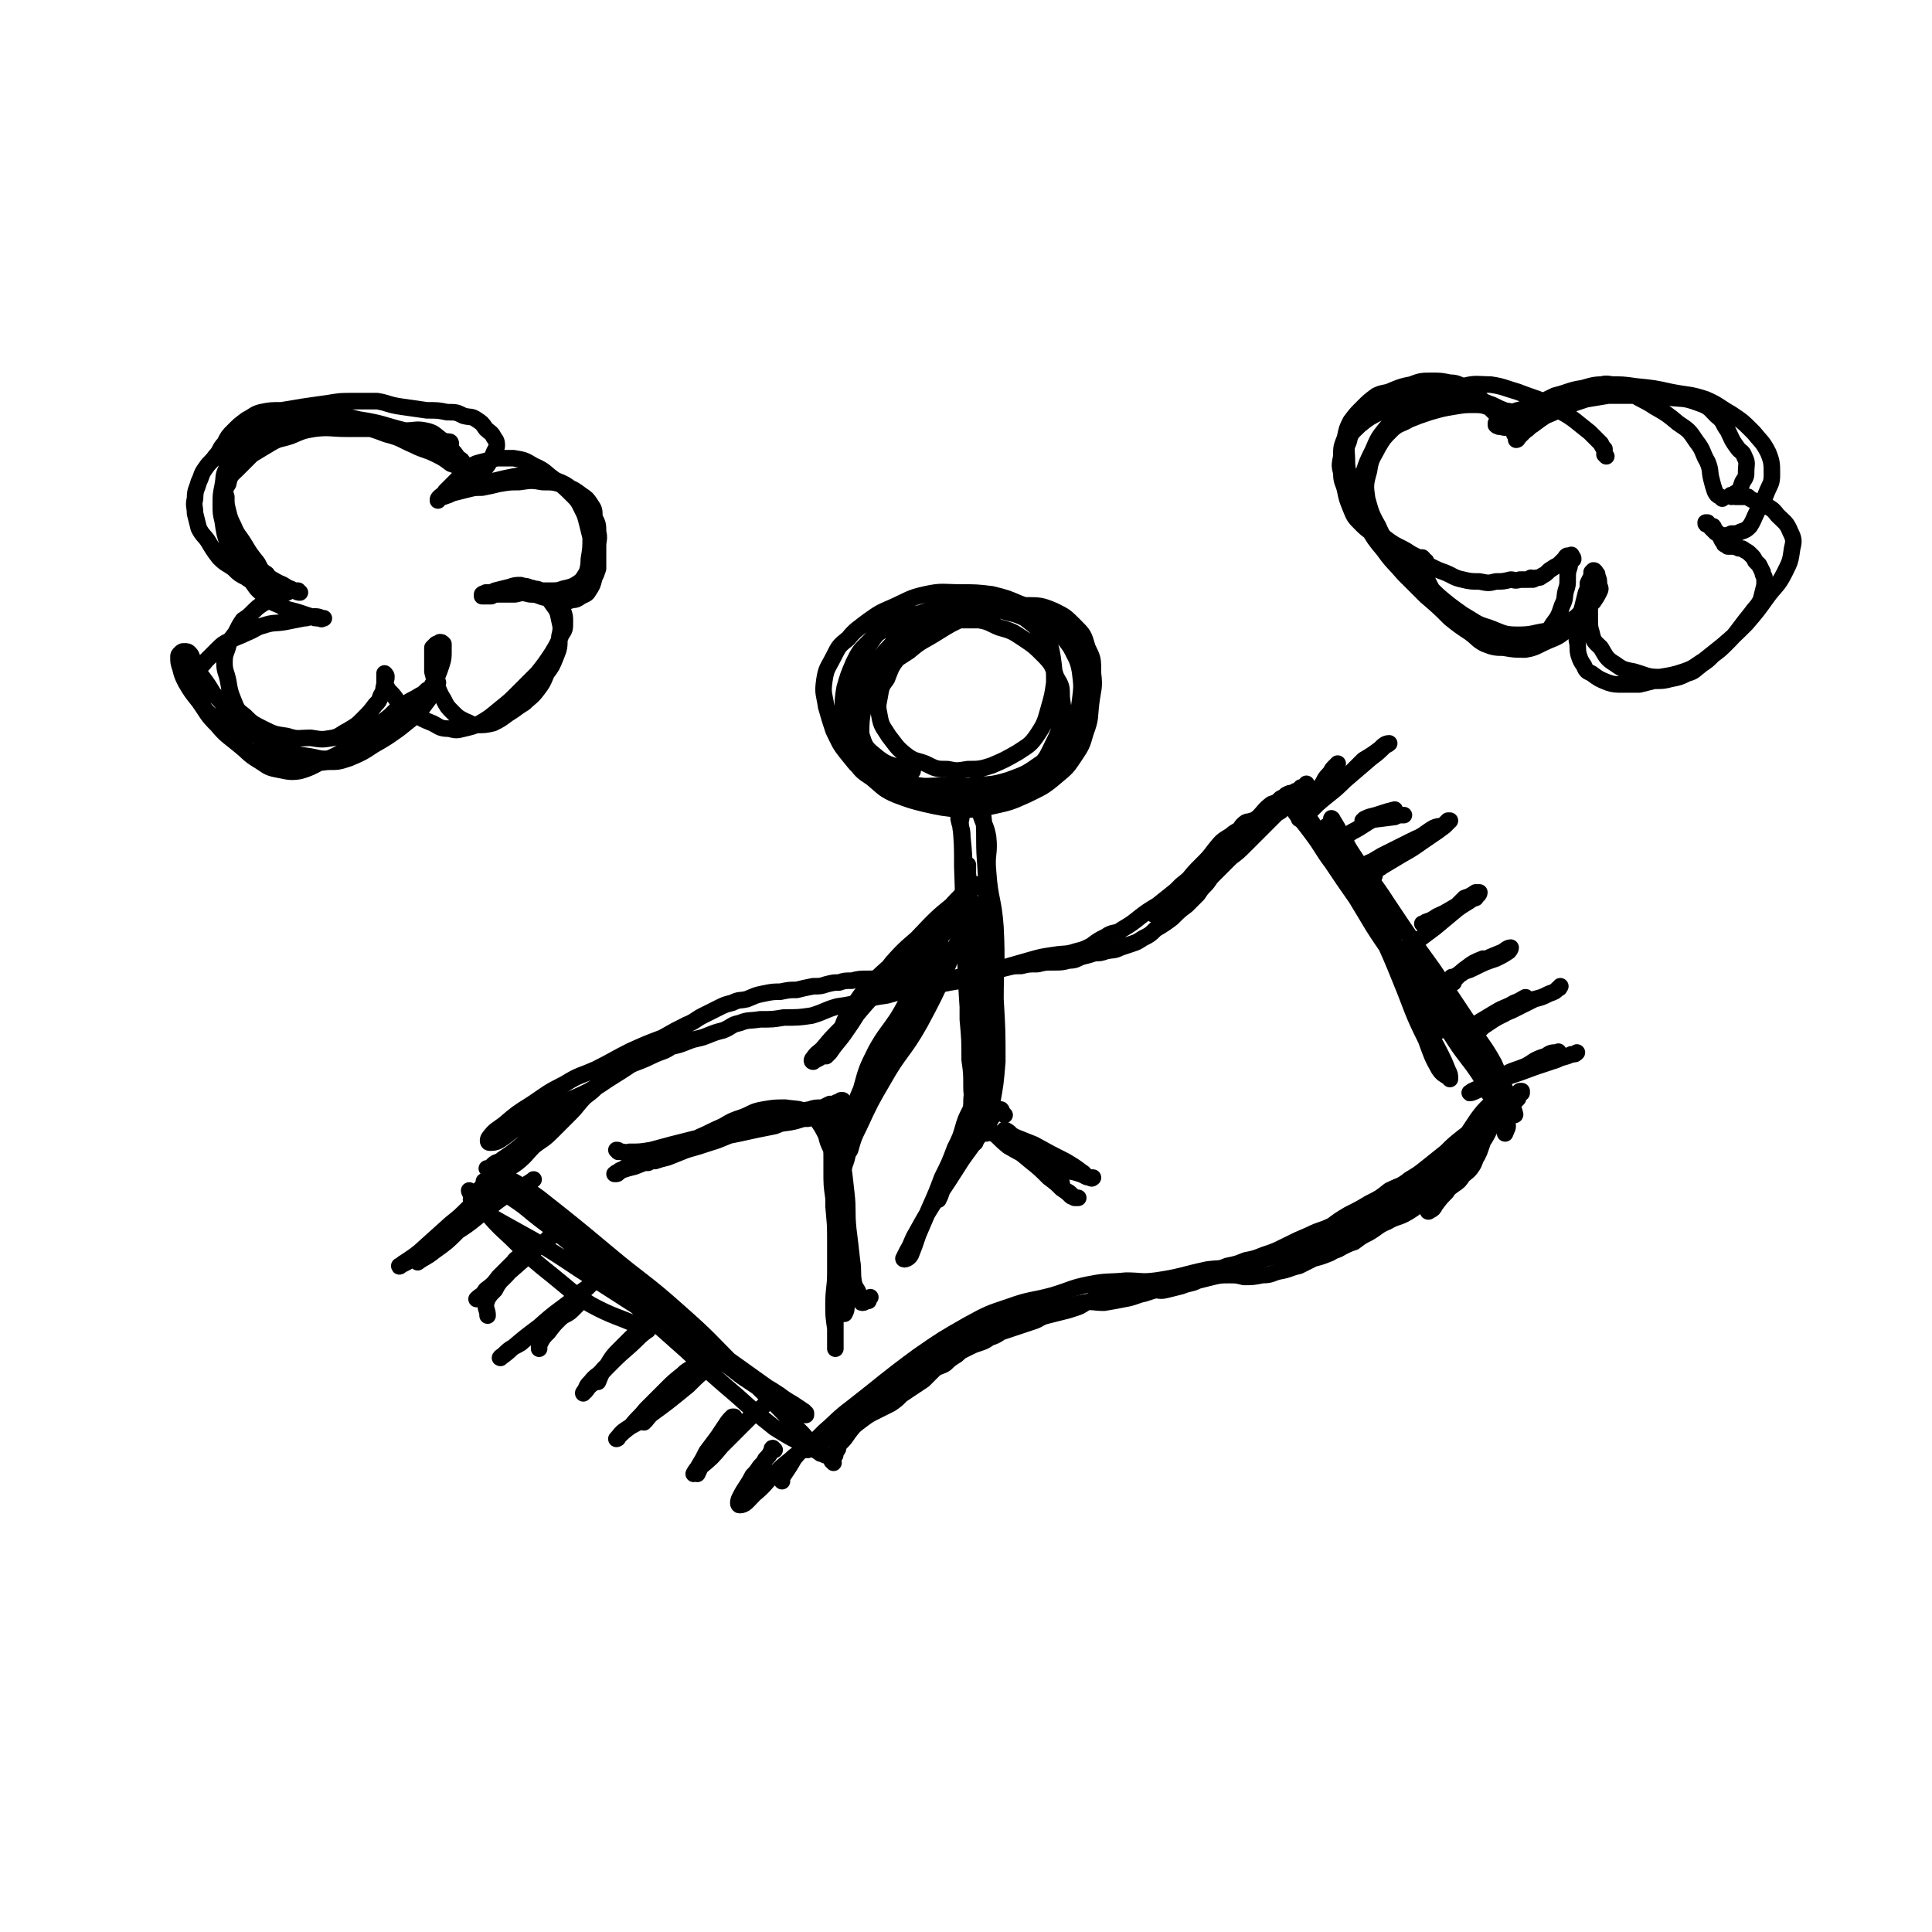 <svg viewBox='0 0 1050 1050' version='1.1' xmlns='http://www.w3.org/2000/svg' xmlns:xlink='http://www.w3.org/1999/xlink'><g fill='none' stroke='#000000' stroke-width='9' stroke-linecap='round' stroke-linejoin='round'><path d='M268,639c0,0 -1,-1 -1,-1 1,0 2,1 3,1 1,0 1,0 1,0 1,0 1,0 2,0 1,1 1,1 2,1 2,1 2,1 4,2 7,4 7,4 14,9 19,15 19,15 37,30 19,16 20,15 39,32 17,15 16,15 32,31 11,10 11,10 21,20 7,7 6,7 13,14 4,4 3,4 8,8 2,2 2,2 4,4 1,1 2,1 2,1 0,0 -1,-1 -3,-1 -4,-3 -4,-2 -9,-5 -8,-4 -8,-4 -16,-9 -10,-8 -10,-8 -20,-17 -14,-12 -14,-12 -28,-25 -18,-16 -18,-16 -36,-32 -14,-13 -13,-14 -27,-26 -10,-9 -10,-8 -20,-16 -6,-5 -6,-5 -12,-9 -5,-3 -5,-3 -10,-5 -1,-2 -1,-2 -3,-3 -1,-1 -2,-1 -2,-1 0,0 1,0 2,1 4,2 4,1 7,4 7,4 7,4 14,8 9,8 9,8 18,16 11,9 11,9 22,17 15,11 15,11 30,22 17,12 17,12 33,24 14,10 14,10 28,20 7,4 7,5 14,9 3,2 3,2 6,4 0,1 0,1 1,1 0,1 0,1 0,1 -2,-1 -3,0 -5,-2 -6,-3 -6,-3 -12,-7 -9,-6 -9,-6 -18,-12 -13,-10 -13,-10 -26,-19 -17,-11 -17,-10 -34,-21 -14,-9 -14,-9 -28,-18 -12,-8 -12,-8 -25,-16 -9,-5 -9,-5 -18,-10 -5,-3 -6,-3 -10,-7 -3,-2 -3,-2 -5,-5 -1,-2 -1,-2 -1,-3 -1,-1 -1,-2 -1,-2 2,2 3,3 5,5 3,4 3,5 6,9 7,8 7,7 15,15 9,9 9,9 19,17 10,8 10,9 21,16 13,7 14,6 27,12 2,1 2,1 4,2 '/><path d='M266,636c-1,0 -1,-1 -1,-1 -1,0 0,0 0,0 0,0 0,0 0,0 1,0 1,0 1,0 1,-1 1,-1 2,-2 2,-2 3,-1 5,-3 6,-4 6,-4 12,-9 13,-10 12,-11 25,-21 9,-7 10,-6 20,-13 8,-5 8,-5 17,-11 6,-3 6,-3 12,-7 3,-2 3,-2 7,-3 1,-1 3,-1 3,-1 0,1 -1,2 -3,3 -5,4 -6,3 -12,6 -8,4 -9,3 -17,8 -9,4 -8,6 -17,11 -10,5 -10,4 -21,10 -9,5 -9,5 -18,10 -5,3 -5,4 -10,7 -2,1 -3,1 -5,1 -1,0 -1,-2 0,-3 3,-4 4,-4 8,-7 7,-6 7,-6 15,-11 9,-6 8,-6 18,-11 8,-5 8,-4 17,-8 10,-5 9,-5 19,-10 9,-4 9,-4 17,-7 7,-4 7,-4 13,-7 5,-2 5,-3 9,-5 4,-2 4,-2 8,-4 4,-2 4,-2 8,-3 4,-2 4,-1 8,-2 5,-2 4,-2 9,-3 5,-1 5,-1 9,-1 5,-1 5,-1 9,-1 4,-1 4,-1 9,-2 4,0 4,0 7,-1 4,-1 4,-1 7,-1 3,-1 3,-1 7,-1 4,-1 4,-1 9,-1 7,0 7,-1 13,-1 6,0 6,1 12,1 5,0 5,1 9,1 4,-1 4,-1 8,-1 4,-1 4,0 7,-1 4,0 4,0 8,-1 5,-1 5,-1 9,-2 5,-1 5,-1 9,-2 4,-1 4,-1 8,-1 4,-1 4,-1 9,-1 4,-1 4,-1 9,-1 4,0 4,0 8,-1 4,0 4,-1 7,-2 4,-1 4,-1 7,-2 3,0 3,0 6,-1 4,-1 4,0 8,-2 3,-1 3,-1 6,-2 3,-1 3,-1 6,-3 4,-2 4,-2 7,-5 5,-3 5,-3 9,-6 4,-4 4,-4 8,-7 3,-3 3,-3 6,-6 2,-3 2,-3 4,-5 2,-2 2,-3 4,-5 2,-2 2,-2 4,-4 3,-3 3,-3 6,-6 4,-3 4,-3 8,-7 4,-4 4,-4 7,-7 3,-3 3,-3 6,-6 2,-2 2,-2 4,-4 2,-1 2,-1 4,-3 2,-2 2,-2 4,-4 2,-2 2,-2 3,-4 2,-1 1,-1 3,-1 0,-1 1,-1 1,-2 1,0 1,-1 1,-1 0,0 0,0 0,0 0,0 0,0 0,0 0,-1 0,-1 0,-1 0,1 0,1 0,1 -1,1 -1,1 -1,1 -1,0 0,0 -1,0 0,0 0,0 0,1 0,0 0,0 0,0 0,-1 0,-1 0,-1 0,0 0,0 0,0 -1,0 -1,0 -1,0 0,1 0,1 -1,1 0,0 0,0 0,0 0,0 0,0 -1,1 -1,0 -1,0 -1,0 -1,1 -1,1 -2,1 -1,0 -1,0 -3,1 -1,1 -1,1 -3,2 -2,2 -2,2 -5,3 -4,3 -4,4 -7,7 -5,4 -5,4 -10,8 -6,5 -6,5 -12,10 -5,5 -5,5 -11,10 -4,5 -4,5 -9,9 -4,4 -4,4 -7,7 -3,3 -3,3 -5,6 -2,1 -2,2 -3,3 0,0 0,0 1,0 2,-1 2,-1 3,-3 4,-3 4,-3 7,-7 4,-4 4,-4 7,-8 4,-5 4,-5 8,-9 4,-4 4,-4 7,-8 4,-5 4,-5 9,-8 2,-2 3,-2 6,-4 1,-1 1,-1 3,-2 1,0 1,0 2,-1 0,-1 0,-1 1,-1 0,0 0,0 0,0 0,0 0,0 0,0 0,0 0,0 0,0 -2,1 -2,0 -4,1 -3,2 -2,3 -5,5 -3,3 -3,3 -7,7 -3,3 -3,3 -6,7 -4,4 -4,4 -8,8 -6,5 -6,5 -12,10 -5,4 -5,4 -10,8 -5,3 -5,3 -9,6 -5,4 -5,4 -10,7 -4,3 -5,1 -9,4 -4,2 -4,2 -8,5 -4,2 -4,2 -8,3 -6,2 -6,1 -12,2 -7,1 -7,1 -14,3 -7,2 -7,2 -14,4 -6,2 -6,2 -12,4 -6,1 -6,1 -11,3 -6,1 -6,1 -11,2 -7,2 -7,1 -14,2 -8,2 -8,2 -15,4 -7,1 -7,1 -13,3 -7,2 -7,2 -14,3 -7,2 -7,3 -14,5 -7,1 -7,1 -15,1 -6,1 -6,1 -13,1 -6,1 -6,0 -11,2 -5,1 -4,2 -9,4 -4,1 -4,1 -9,3 -5,2 -5,1 -10,3 -5,2 -5,2 -10,3 -5,2 -5,2 -10,4 -5,2 -5,2 -10,4 -5,3 -5,3 -10,6 -4,3 -4,3 -8,6 -4,4 -4,4 -8,7 -4,4 -4,5 -8,9 -5,5 -5,5 -10,10 -5,5 -5,4 -10,8 -4,4 -4,5 -9,9 -4,3 -4,2 -8,5 -4,2 -4,2 -7,5 -3,2 -3,2 -5,4 -2,2 -1,2 -3,4 -1,1 -1,1 -2,2 0,0 0,0 0,0 1,-2 1,-2 2,-4 0,0 1,0 1,0 '/><path d='M722,450c0,0 -1,-1 -1,-1 0,0 1,0 1,0 2,2 2,2 3,5 3,6 3,6 6,12 9,16 9,16 17,31 7,11 7,11 14,23 5,8 5,8 10,17 3,6 3,6 6,13 2,3 2,3 4,7 0,1 0,2 1,3 0,0 0,0 0,-1 -2,-3 -2,-3 -4,-6 -5,-8 -4,-8 -10,-16 -7,-11 -8,-11 -15,-22 -9,-13 -9,-14 -17,-27 -7,-10 -7,-10 -13,-19 -6,-8 -5,-8 -11,-16 -3,-4 -3,-4 -7,-9 -2,-2 -2,-2 -3,-5 0,-1 -1,-2 0,-2 1,0 2,1 4,2 4,5 4,5 8,11 6,9 5,9 11,18 7,11 7,12 14,23 8,12 9,12 16,24 7,12 6,12 11,25 5,9 4,9 8,18 4,8 4,7 8,15 2,4 2,4 4,9 1,2 1,2 1,4 0,0 0,1 0,0 -3,-2 -4,-2 -6,-5 -4,-7 -4,-8 -7,-16 -8,-16 -7,-16 -14,-33 -8,-20 -9,-20 -17,-39 -6,-13 -6,-13 -11,-25 -3,-7 -2,-7 -5,-14 -2,-4 -2,-4 -4,-8 0,0 -1,-2 0,-1 1,2 2,3 4,7 4,6 3,6 7,12 9,14 10,13 19,27 12,18 12,18 25,36 10,15 10,15 20,30 6,11 7,10 13,21 3,7 3,7 6,14 2,4 2,4 3,8 1,2 1,2 2,4 0,1 1,2 0,2 -1,-2 -1,-2 -3,-5 -4,-4 -4,-4 -7,-9 -7,-11 -6,-11 -13,-22 -13,-19 -13,-20 -27,-39 -15,-19 -17,-18 -31,-38 -9,-12 -7,-13 -16,-25 -4,-6 -5,-6 -10,-12 -2,-2 -2,-2 -4,-5 0,-1 -1,-2 -1,-1 1,0 3,1 4,3 4,5 3,5 7,11 9,13 8,13 17,26 15,21 17,20 31,42 11,17 10,17 21,34 6,9 7,9 13,18 3,5 2,5 5,10 3,4 3,3 6,8 2,3 3,4 4,8 1,3 0,3 -1,6 '/><path d='M453,795c0,0 -1,-1 -1,-1 0,0 1,0 1,-1 0,0 0,0 0,-1 1,-1 1,-1 1,-2 0,-1 0,-1 1,-2 1,-1 0,-1 1,-3 3,-3 3,-3 5,-6 3,-4 3,-4 7,-7 4,-3 4,-3 8,-5 4,-2 4,-2 8,-4 3,-2 3,-2 6,-5 3,-2 3,-2 6,-4 3,-2 3,-2 6,-4 3,-3 3,-3 6,-6 3,-2 3,-1 6,-3 2,-2 2,-2 5,-4 2,-1 2,-2 4,-3 2,-1 2,-1 4,-2 2,-1 2,-1 5,-2 3,-1 3,-1 6,-3 3,-1 3,-1 6,-3 3,-1 3,-1 6,-2 3,-1 3,-1 6,-2 3,-1 3,-1 6,-2 3,-1 3,-2 7,-3 4,-1 4,-1 8,-2 4,-1 4,-1 7,-2 3,-1 3,-1 6,-3 4,-1 4,-2 7,-3 4,-1 4,-1 8,-2 3,0 3,0 7,-1 4,0 4,0 7,0 4,0 4,-1 7,-1 4,0 4,1 8,0 4,-1 4,-1 8,-2 5,-2 5,-1 9,-3 4,-1 4,-1 8,-2 4,-1 5,-1 9,-1 4,0 4,0 8,1 5,0 5,0 10,-1 5,0 5,-1 9,-2 6,-1 6,-2 11,-3 4,-2 4,-2 8,-4 4,-1 4,-1 9,-3 3,-2 3,-1 6,-3 4,-2 4,-2 7,-3 4,-3 4,-3 8,-5 5,-3 5,-4 10,-6 5,-3 6,-2 11,-5 5,-3 4,-3 9,-6 4,-2 4,-1 8,-4 4,-2 4,-2 8,-5 3,-2 3,-2 5,-5 2,-2 3,-2 5,-5 2,-3 1,-3 3,-6 1,-2 1,-2 2,-5 1,-3 1,-3 2,-5 1,-2 1,-2 2,-4 1,-2 1,-2 2,-4 1,-2 0,-2 2,-4 1,-1 1,-1 2,-3 1,-1 1,-1 1,-2 1,0 1,-1 1,-1 -1,1 -2,1 -3,3 -1,1 -1,1 -1,3 -2,4 -2,4 -3,7 -3,6 -3,6 -7,11 -4,7 -4,7 -8,13 -4,6 -5,5 -9,11 -3,3 -3,3 -6,7 -1,2 -1,2 -3,3 0,0 -1,1 -1,0 -1,-2 0,-2 0,-4 2,-5 2,-5 5,-10 4,-7 4,-6 8,-13 3,-5 3,-6 6,-11 4,-6 4,-6 8,-12 3,-4 3,-4 7,-8 2,-2 2,-2 4,-4 1,-1 1,-1 1,-2 0,0 1,0 1,0 -1,0 -1,1 -1,1 -1,2 -2,2 -3,4 -2,3 -2,3 -4,6 -3,3 -3,3 -6,7 -3,3 -3,3 -7,6 -5,4 -5,4 -9,8 -5,4 -5,4 -10,8 -5,4 -5,4 -10,7 -5,4 -5,3 -11,6 -5,4 -5,4 -11,7 -5,3 -5,3 -11,6 -5,3 -5,3 -9,6 -6,3 -6,2 -12,5 -7,3 -7,3 -13,6 -6,3 -6,3 -12,5 -5,2 -5,2 -10,3 -5,2 -5,2 -10,3 -5,2 -5,2 -11,5 -5,2 -5,2 -11,4 -6,2 -6,2 -11,3 -6,1 -6,1 -12,3 -5,1 -5,2 -11,3 -5,1 -5,1 -11,2 -6,0 -6,-1 -11,0 -6,1 -6,2 -12,3 -6,2 -6,2 -12,3 -6,2 -6,2 -12,3 -6,2 -6,2 -12,5 -5,2 -5,2 -10,4 -4,2 -4,1 -9,3 -4,2 -4,3 -7,5 -6,2 -6,2 -11,5 -5,3 -5,4 -10,7 -5,4 -5,4 -10,7 -5,3 -5,3 -9,6 -4,3 -5,3 -8,6 -4,3 -3,4 -6,8 -2,3 -2,3 -5,5 -3,3 -4,2 -7,4 -2,1 -2,2 -5,3 -2,0 -2,0 -4,0 -2,1 -2,1 -4,1 0,0 -1,1 -1,0 0,0 0,0 0,0 2,-1 2,-1 4,-3 '/><path d='M439,788c0,0 -1,-1 -1,-1 0,-1 0,0 1,-1 1,0 1,0 1,-1 2,-2 2,-1 4,-3 2,-2 2,-2 4,-4 7,-6 7,-7 15,-13 18,-14 17,-14 36,-28 13,-9 13,-9 27,-17 11,-6 11,-6 23,-10 11,-4 12,-3 23,-6 10,-3 10,-4 20,-6 10,-2 10,-1 20,-2 8,0 8,1 16,0 14,-2 14,-3 28,-6 7,-1 7,0 14,-2 11,-2 11,-2 21,-5 10,-2 10,-3 19,-5 5,-2 5,-2 11,-5 5,-2 5,-1 10,-4 6,-3 6,-4 11,-7 7,-4 7,-3 13,-7 7,-4 7,-4 13,-8 7,-5 7,-5 14,-10 4,-4 4,-4 9,-8 4,-3 4,-3 8,-6 2,-3 3,-3 5,-5 3,-3 3,-3 6,-5 3,-3 4,-3 7,-6 3,-2 3,-2 5,-5 1,-3 1,-3 3,-5 0,-1 0,-1 0,-2 1,-1 1,-1 1,-2 0,0 0,0 1,0 0,0 0,1 0,1 '/><path d='M539,336c0,0 -1,0 -1,-1 -1,0 -1,0 -2,-1 -1,0 -1,0 -2,-1 -3,0 -3,-1 -5,-1 -6,0 -7,-1 -13,0 -11,1 -12,0 -23,3 -6,2 -7,2 -12,6 -5,4 -5,4 -9,10 -4,6 -4,7 -6,14 -2,8 -3,8 -3,16 0,7 0,8 2,15 2,7 2,8 7,14 4,6 4,6 10,10 6,4 7,4 13,6 8,2 9,1 17,1 8,0 8,1 16,0 10,-1 10,0 20,-3 8,-3 9,-3 16,-8 6,-4 6,-4 11,-9 5,-5 5,-6 8,-12 3,-7 3,-7 4,-14 1,-8 1,-8 0,-16 -1,-6 -2,-7 -5,-13 -4,-6 -5,-6 -10,-11 -7,-5 -7,-5 -14,-8 -7,-3 -7,-3 -14,-5 -7,-1 -7,-1 -14,-1 -7,0 -7,0 -14,2 -9,2 -9,2 -18,5 -8,3 -8,2 -15,7 -6,3 -6,3 -11,8 -5,5 -5,5 -8,11 -3,7 -3,7 -5,14 -1,6 -1,7 -1,13 -1,7 -1,7 1,14 1,6 1,7 5,12 4,6 4,6 10,10 6,5 6,6 13,9 8,3 8,3 16,5 9,2 9,2 19,3 9,0 9,0 18,-2 9,-2 9,-2 18,-6 8,-4 9,-4 16,-10 6,-5 6,-5 10,-11 4,-6 4,-6 6,-13 3,-8 2,-8 3,-16 1,-8 2,-8 1,-16 0,-8 0,-8 -3,-14 -2,-7 -2,-7 -7,-12 -5,-5 -5,-5 -11,-8 -7,-3 -8,-3 -16,-3 -8,-1 -8,-1 -16,1 -8,2 -8,2 -15,5 -9,4 -9,4 -17,9 -8,5 -8,4 -15,10 -6,4 -7,4 -12,9 -4,5 -4,5 -7,11 -4,6 -4,6 -6,12 -1,6 -1,7 -1,13 1,6 2,7 5,13 3,6 4,6 9,11 5,4 6,4 12,7 8,3 8,3 16,4 8,2 8,2 16,2 9,0 9,0 17,-2 9,-3 9,-3 17,-7 8,-4 8,-4 14,-10 6,-5 6,-5 10,-11 3,-6 4,-6 5,-12 2,-8 1,-8 0,-16 0,-8 0,-8 -2,-16 -3,-7 -2,-8 -7,-14 -4,-7 -5,-8 -11,-13 -7,-5 -7,-4 -15,-7 -7,-3 -7,-3 -15,-5 -8,-1 -9,-1 -17,-1 -9,0 -10,-1 -19,1 -9,2 -9,3 -18,7 -7,3 -7,3 -14,8 -5,4 -6,4 -10,9 -5,4 -5,4 -8,10 -3,6 -4,6 -5,13 -1,7 0,7 1,14 2,7 2,7 4,13 3,6 3,7 7,12 5,6 5,7 11,11 7,6 7,6 16,9 9,3 9,2 18,3 9,1 9,1 17,1 8,0 8,0 15,-2 7,-2 7,-2 13,-5 8,-4 8,-4 14,-9 5,-5 5,-6 8,-12 3,-6 3,-6 5,-13 1,-6 1,-6 0,-13 0,-6 0,-6 -3,-11 -2,-6 -2,-7 -7,-12 -5,-5 -5,-5 -11,-9 -6,-4 -6,-4 -13,-6 -5,-2 -5,-3 -11,-4 -5,0 -6,0 -11,0 -6,2 -7,1 -12,4 -7,4 -7,5 -12,9 -5,5 -6,4 -10,9 -3,4 -3,5 -5,10 -3,4 -3,4 -4,10 -1,5 -1,5 0,10 1,6 2,6 5,11 4,5 4,6 9,10 5,4 6,3 11,5 6,3 6,3 12,3 5,1 5,1 11,0 6,0 7,0 13,-2 7,-3 7,-3 14,-7 6,-4 7,-4 11,-10 4,-6 4,-7 6,-14 2,-7 2,-7 3,-14 0,-7 0,-7 -1,-14 -1,-6 -1,-6 -5,-11 -4,-6 -5,-6 -10,-10 -6,-3 -6,-2 -12,-4 -4,-2 -4,-2 -9,-2 -5,-1 -5,-1 -10,0 -6,2 -6,2 -12,4 -7,2 -7,2 -13,5 -6,3 -6,3 -11,7 -5,3 -5,4 -9,8 -3,4 -3,4 -6,9 -3,6 -3,6 -5,12 -2,6 -3,6 -4,13 0,5 0,6 2,11 2,6 2,7 7,11 7,6 8,5 16,8 2,1 2,1 5,1 '/><path d='M522,439c0,0 -1,-2 -1,-1 0,1 1,2 1,4 1,3 0,3 0,5 1,12 1,12 1,24 1,29 1,29 2,59 1,19 1,19 3,39 1,13 2,13 3,25 1,7 1,7 2,13 1,4 1,4 2,7 0,1 1,2 1,2 1,0 1,-1 1,-3 1,-6 2,-6 2,-13 2,-11 2,-11 3,-23 0,-17 0,-17 -1,-34 0,-19 1,-19 0,-39 -1,-15 -3,-15 -4,-30 -1,-10 1,-10 0,-19 -1,-6 -2,-6 -4,-12 0,-2 0,-2 0,-4 0,-1 1,-2 1,-1 0,1 0,2 0,3 1,8 1,8 1,15 0,13 1,13 1,26 0,20 -1,20 -1,41 0,22 0,22 -1,45 0,14 0,14 -1,28 0,5 0,5 0,11 0,2 -1,3 -1,4 0,0 0,-1 0,-2 0,-7 0,-7 -1,-13 -1,-11 -1,-11 -2,-23 -2,-16 -2,-16 -3,-33 -1,-20 -1,-20 -2,-40 0,-15 0,-15 0,-29 -1,-8 -1,-8 -1,-16 -1,-5 -1,-5 -1,-9 0,-2 0,-2 0,-4 0,-1 -1,-1 -1,-1 0,1 0,2 0,4 1,5 2,5 2,10 1,10 1,10 1,20 1,16 1,16 1,32 1,16 1,16 2,32 0,13 1,13 2,26 0,9 0,9 0,17 0,6 0,6 0,11 -1,3 -1,3 -1,7 0,1 0,2 0,2 0,0 1,-1 1,-2 0,-4 -1,-4 -1,-9 0,-8 0,-8 -1,-15 0,-11 0,-11 -1,-22 0,-12 0,-12 0,-24 0,-13 0,-13 0,-25 0,-8 0,-8 0,-17 0,-5 0,-5 0,-10 0,-3 0,-3 0,-6 -1,-1 0,-2 0,-2 0,1 0,2 0,5 1,7 0,7 1,14 0,14 1,14 1,28 1,20 1,20 1,39 1,19 1,19 1,37 0,9 0,9 0,18 0,3 1,3 1,7 0,1 -1,1 -1,2 0,1 0,1 0,1 -1,-1 -1,-1 -1,-3 -1,-3 -1,-3 0,-6 0,-3 0,-2 0,-5 '/><path d='M547,615c0,0 0,0 -1,-1 0,0 0,0 0,0 0,0 0,0 0,0 2,1 2,1 3,2 1,1 1,1 3,2 5,2 5,2 10,4 9,5 9,5 17,9 5,3 5,3 9,6 2,1 1,2 4,3 0,0 1,0 2,0 0,0 -1,1 -1,0 -3,0 -3,-1 -6,-2 -6,-2 -6,-1 -12,-3 -7,-2 -7,-2 -13,-5 -7,-3 -7,-3 -14,-7 -5,-4 -4,-4 -9,-8 -3,-2 -3,-2 -6,-5 -1,-1 -1,-1 -3,-2 0,-1 -1,-1 -1,-1 1,0 2,0 3,1 3,3 2,3 5,6 6,4 6,4 11,8 6,4 6,4 12,9 5,4 5,4 10,9 4,3 4,3 7,6 3,2 3,2 5,4 1,1 2,0 3,1 1,0 1,0 1,0 0,0 -1,0 -2,0 -1,-1 -1,-1 -2,-2 -2,-2 -2,-1 -4,-3 -1,-1 -1,-2 -1,-3 '/><path d='M546,606c0,0 0,0 -1,-1 0,0 0,0 0,0 0,0 0,0 0,0 -1,-1 0,-1 -1,-2 0,0 0,0 -1,0 -1,0 -1,0 -2,1 -1,2 -1,2 -3,5 -7,10 -7,10 -15,21 -7,11 -7,11 -15,23 -5,8 -5,8 -10,17 -3,5 -2,5 -5,10 -1,2 -2,4 -2,4 0,1 3,0 4,-2 2,-5 2,-5 4,-11 3,-7 3,-7 6,-14 4,-9 4,-9 7,-17 4,-8 4,-8 7,-16 3,-6 3,-6 5,-13 1,-3 1,-3 3,-7 1,-2 1,-2 2,-3 0,-1 -1,-1 -1,0 0,1 0,1 -1,3 -1,4 -1,4 -2,8 -1,6 -1,6 -3,12 -3,7 -4,6 -6,13 -2,5 -2,5 -4,10 -1,3 -1,3 -2,5 '/><path d='M531,482c0,-1 -1,-1 -1,-1 0,-1 0,0 0,0 0,0 0,0 0,0 0,0 0,0 -1,1 0,0 0,-1 0,0 -1,0 -1,0 -2,1 0,0 0,0 -1,1 -2,2 -2,2 -4,4 -8,7 -9,7 -16,14 -17,18 -18,18 -33,37 -7,9 -6,10 -12,19 -2,3 -3,3 -5,7 -1,1 -1,1 -2,2 0,0 0,0 0,0 1,-2 1,-3 2,-5 3,-6 2,-7 6,-12 5,-8 5,-9 12,-16 9,-9 9,-8 19,-17 9,-8 9,-8 17,-17 6,-5 5,-6 10,-11 3,-3 3,-3 5,-6 1,-1 1,-2 2,-2 0,-1 0,0 0,0 -1,2 -1,2 -3,4 -4,4 -3,5 -8,9 -6,6 -7,5 -13,12 -9,8 -10,8 -18,17 -8,10 -7,10 -15,20 -6,8 -6,8 -13,16 -5,5 -5,5 -10,11 -2,2 -3,2 -5,5 -1,1 -1,2 0,2 1,-1 2,-1 5,-3 4,-4 4,-3 7,-7 6,-8 5,-9 12,-16 10,-12 11,-12 23,-22 10,-10 11,-9 21,-18 4,-5 4,-5 8,-11 2,-3 2,-2 4,-5 1,-2 1,-2 1,-3 0,0 1,-1 1,0 -2,1 -2,2 -3,3 -5,4 -5,4 -10,7 -7,5 -7,5 -14,11 -8,7 -8,7 -15,15 -7,8 -6,9 -12,17 -5,7 -5,8 -10,15 -4,6 -5,6 -9,12 -1,1 -1,1 -2,2 '/><path d='M528,490c-1,0 -1,-2 -1,-1 -1,0 0,1 0,2 0,1 0,1 0,3 -2,6 -2,6 -4,12 -11,25 -10,26 -23,50 -9,16 -11,15 -20,31 -7,12 -7,12 -13,25 -3,6 -3,6 -5,13 -2,3 -2,3 -3,7 -1,1 -1,2 -1,2 0,1 1,0 1,-1 2,-5 1,-5 3,-9 3,-8 3,-9 6,-16 4,-11 4,-11 9,-20 5,-12 6,-11 11,-22 6,-11 5,-11 11,-22 3,-7 3,-7 7,-14 2,-5 3,-5 5,-10 1,-2 2,-2 2,-4 0,-1 -2,-2 -2,-1 -3,1 -3,2 -4,4 -5,7 -4,7 -8,14 -6,10 -5,10 -11,20 -6,9 -7,9 -12,18 -5,10 -5,10 -8,21 -3,7 -3,7 -5,15 -2,5 -2,5 -3,9 0,2 -1,4 -1,4 0,0 1,-1 2,-2 2,-5 1,-5 4,-10 2,-5 3,-4 5,-9 '/><path d='M336,626c0,0 -1,-1 -1,-1 1,0 1,0 2,1 0,0 0,0 1,0 2,0 2,1 4,0 6,0 6,0 12,-1 11,-3 11,-3 23,-6 9,-2 9,-2 18,-4 8,-2 8,-2 16,-3 7,-1 7,-1 13,-2 5,-1 5,-1 10,-2 2,0 3,0 4,0 0,0 0,0 0,0 -4,0 -4,0 -7,1 -5,1 -5,1 -10,3 -5,1 -5,1 -10,2 -9,2 -9,2 -19,4 -6,1 -6,2 -12,3 -7,2 -7,2 -14,3 -6,2 -6,1 -12,2 -3,0 -3,0 -7,1 -1,0 -1,0 -3,0 -1,0 -2,0 -1,0 2,1 3,1 5,0 5,0 5,0 9,-1 6,-1 6,-1 13,-3 7,-2 6,-2 13,-4 8,-2 7,-3 15,-5 8,-2 8,-2 16,-3 9,-2 9,-2 17,-4 6,-2 6,-1 12,-3 4,-2 4,-2 8,-4 2,0 2,0 4,-1 1,0 1,0 2,-1 0,0 0,0 1,0 0,0 -1,0 -1,1 0,0 0,0 -1,0 0,0 0,1 0,1 -1,0 -1,0 -1,0 0,0 0,0 1,0 0,0 0,0 0,-1 0,0 0,0 0,0 0,0 0,0 0,0 0,2 0,2 0,3 0,4 0,4 0,7 -1,7 -1,7 -1,13 0,9 0,9 -1,18 0,11 0,11 0,22 0,10 0,10 0,20 0,6 0,6 0,12 0,3 0,3 0,7 0,1 0,3 0,2 0,-5 0,-7 0,-14 0,-5 0,-5 0,-11 0,-8 0,-8 0,-17 0,-7 0,-7 0,-14 0,-6 0,-6 0,-11 -1,-4 -1,-4 -1,-8 0,-1 0,-2 -1,-3 0,0 0,1 0,2 0,4 0,4 0,9 0,8 0,8 1,15 0,10 1,10 1,20 0,11 0,11 0,21 0,8 -1,8 -1,17 0,6 0,6 1,13 0,3 0,3 0,7 0,2 0,2 0,4 0,0 0,-1 0,-1 0,-4 0,-4 0,-7 0,-6 0,-6 0,-12 0,-7 0,-7 0,-15 0,-7 0,-7 0,-15 0,-6 0,-6 0,-13 0,-5 0,-5 0,-10 0,-2 -1,-2 -1,-5 0,-1 1,-2 1,-3 0,0 0,1 0,1 0,3 0,3 1,5 0,4 0,4 0,9 1,5 1,5 1,11 0,4 0,4 0,9 0,5 0,5 0,9 0,3 0,3 0,6 0,1 0,1 0,2 0,0 0,1 0,1 0,-2 0,-3 0,-5 0,-5 0,-5 0,-10 0,-8 -1,-8 -1,-15 0,-8 0,-8 -1,-16 0,-8 0,-8 0,-15 -1,-7 -1,-7 -2,-14 0,-5 0,-5 -1,-10 0,-4 0,-4 -1,-7 0,-1 0,-1 0,-3 0,-1 0,-1 0,-2 0,0 0,0 -1,0 -1,-1 -1,-1 -1,-1 -1,0 -1,0 -2,0 -3,0 -3,0 -5,0 -6,1 -6,2 -12,3 -7,1 -7,1 -15,2 -7,2 -7,2 -14,4 -7,2 -7,3 -14,5 -6,2 -6,2 -13,4 -5,2 -5,2 -10,4 -4,1 -4,1 -7,2 -2,0 -2,0 -3,0 0,1 -1,1 -1,1 0,0 1,0 1,-1 2,0 2,0 3,-1 3,-1 4,-1 7,-2 5,-3 5,-3 10,-6 5,-2 5,-2 10,-4 4,-1 4,-2 9,-3 5,-2 5,-2 10,-4 7,-1 7,-2 14,-2 7,-1 7,0 13,-1 5,0 5,0 10,0 3,-1 3,0 7,-1 3,0 3,0 6,-1 2,0 2,0 4,-1 1,0 1,-1 2,-1 0,0 0,0 1,0 0,0 0,0 0,0 0,1 0,1 0,1 0,2 0,2 0,4 -1,4 -1,4 -1,9 0,7 0,7 0,14 0,9 1,9 1,18 0,9 0,9 1,18 0,8 1,8 1,15 0,7 0,7 0,13 0,4 0,4 0,8 -1,3 0,3 -1,6 0,2 0,2 -1,3 0,1 0,1 0,1 0,0 0,0 0,0 1,-2 1,-2 1,-4 0,-3 0,-3 0,-7 1,-7 1,-7 0,-14 0,-7 0,-7 0,-15 0,-8 0,-8 -1,-15 0,-6 0,-6 -1,-12 -1,-6 -1,-6 -3,-11 -1,-6 -2,-5 -3,-11 -2,-4 -2,-4 -3,-8 -2,-4 -2,-4 -4,-7 -3,-3 -3,-4 -6,-5 -5,-3 -6,-2 -12,-3 -6,0 -6,0 -12,1 -6,1 -6,2 -11,4 -6,2 -6,2 -11,5 -7,3 -6,3 -13,6 -6,4 -6,4 -13,7 -7,2 -7,2 -13,4 -5,2 -5,2 -11,4 -3,1 -3,2 -6,3 -1,1 -2,1 -3,2 0,0 1,0 1,0 1,0 1,-1 3,-2 3,-1 3,-1 7,-2 5,-2 5,-2 11,-4 7,-3 7,-3 14,-6 7,-3 7,-4 14,-7 8,-3 8,-3 15,-5 8,-3 8,-3 16,-5 7,-2 7,-1 14,-2 5,-1 5,-1 11,-2 3,-1 3,-1 7,-1 3,0 3,0 5,0 1,0 2,0 3,1 1,2 1,3 1,5 1,5 1,5 2,10 0,7 0,7 0,14 1,8 1,8 2,17 1,9 0,9 1,19 1,8 1,8 2,17 1,6 0,6 1,12 1,4 2,3 3,7 1,2 1,2 1,3 0,1 0,1 1,1 1,0 1,-1 3,-1 0,-1 0,-1 1,-2 '/><path d='M265,647c0,0 -1,0 -1,-1 0,0 0,1 0,1 0,1 -1,1 -2,2 -1,1 -1,1 -2,2 -2,3 -2,3 -5,5 -5,5 -5,5 -10,9 -10,9 -10,9 -20,18 -3,3 -6,4 -8,5 0,1 1,-1 3,-2 6,-4 6,-4 12,-9 9,-7 9,-8 18,-14 9,-6 9,-6 19,-11 7,-4 7,-3 15,-7 3,-2 5,-3 6,-4 0,0 -2,2 -4,3 -5,2 -5,2 -10,5 -6,4 -6,4 -12,9 -7,5 -7,6 -15,11 -6,6 -6,6 -13,11 -5,4 -5,3 -9,6 '/><path d='M304,669c0,0 -1,-1 -1,-1 -1,0 -1,1 -1,2 -2,2 -2,2 -4,3 -3,3 -3,3 -6,5 -8,7 -8,7 -16,14 -6,5 -6,5 -12,10 -2,2 -3,2 -5,4 0,0 0,0 0,0 3,-2 3,-2 5,-5 4,-3 4,-3 7,-7 4,-4 4,-4 8,-8 2,-3 3,-2 5,-5 1,-1 2,-1 2,-2 1,0 0,-1 0,-1 -1,2 -1,3 -3,5 -3,4 -3,4 -6,8 -4,5 -5,4 -8,10 -3,3 -4,4 -5,8 0,3 1,3 1,6 '/><path d='M326,695c0,-1 0,-1 -1,-1 0,0 0,0 0,1 -1,0 -1,0 -2,1 -2,2 -2,2 -4,4 -3,2 -3,2 -6,5 -10,8 -10,7 -20,16 -8,6 -8,6 -15,12 -3,3 -5,4 -6,5 -1,0 1,-1 2,-2 4,-4 4,-3 9,-6 6,-5 5,-6 12,-10 5,-4 6,-4 11,-8 3,-1 3,-1 6,-3 2,-1 3,-2 3,-1 -1,1 -2,2 -4,4 -3,3 -4,2 -7,5 -3,3 -3,3 -6,7 -3,3 -3,3 -5,7 0,0 0,1 0,2 '/><path d='M358,719c-1,0 -1,-1 -1,-1 -1,0 -1,1 -1,1 -2,2 -2,2 -4,3 -2,3 -2,2 -5,5 -7,7 -7,6 -14,13 -6,6 -6,6 -11,12 -3,2 -3,4 -5,5 0,1 0,-1 1,-1 1,-3 1,-3 3,-5 3,-4 4,-3 7,-7 4,-4 4,-4 8,-8 2,-2 2,-2 4,-5 2,-2 2,-2 4,-3 1,-2 2,-3 2,-3 -1,0 -2,1 -4,3 -2,2 -2,2 -5,5 -4,4 -4,4 -7,9 -3,4 -3,4 -5,9 '/><path d='M392,738c-1,0 -1,-1 -1,-1 -1,0 0,0 0,1 0,0 0,0 0,1 -2,1 -2,1 -3,2 -1,1 -1,1 -3,2 -6,5 -6,5 -11,10 -11,9 -11,9 -22,17 -6,4 -6,3 -12,7 -3,2 -3,3 -5,5 0,0 1,0 1,-1 3,-3 3,-3 7,-6 4,-5 4,-4 8,-9 5,-5 5,-5 11,-11 4,-4 4,-4 9,-8 3,-3 3,-2 7,-5 1,0 2,-2 2,-1 -1,1 -3,2 -5,4 -4,4 -4,4 -8,9 -5,5 -4,5 -9,10 -3,4 -4,4 -7,8 -1,0 -1,0 -1,1 '/><path d='M424,759c0,0 0,-1 -1,-1 0,0 1,0 0,1 0,0 -1,0 -2,1 -1,0 -1,1 -3,2 -2,1 -2,1 -4,3 -3,2 -3,3 -6,5 -8,8 -8,8 -16,16 -5,6 -5,6 -11,11 -2,2 -3,4 -4,4 0,0 1,-2 2,-3 3,-5 3,-5 5,-9 3,-4 3,-4 6,-8 2,-3 2,-3 4,-6 2,-3 2,-3 4,-5 0,0 1,0 1,0 -1,3 -2,3 -4,5 -3,5 -3,5 -7,11 -3,5 -3,5 -7,10 -1,3 -1,3 -2,5 '/><path d='M421,788c0,0 -1,-1 -1,-1 -1,0 0,1 -1,2 -1,2 -1,2 -3,4 -1,2 -1,2 -3,4 -2,3 -2,3 -4,5 -3,6 -4,6 -7,12 -1,2 -1,4 0,4 3,0 4,-2 8,-6 6,-5 5,-5 10,-10 5,-5 5,-5 10,-9 3,-3 3,-2 6,-5 2,-1 2,-3 2,-3 1,0 0,1 -1,1 -2,2 -2,2 -4,5 -2,2 -2,3 -4,6 -2,3 -2,3 -4,6 -1,1 0,1 0,2 '/><path d='M707,445c0,0 -1,-1 -1,-1 0,0 0,0 0,1 1,0 1,0 1,-1 1,0 1,0 2,-1 2,-1 2,-1 3,-2 2,-2 2,-2 4,-4 8,-7 8,-6 15,-13 7,-6 7,-6 14,-12 4,-3 4,-3 8,-7 1,0 2,-1 2,-1 -2,0 -3,1 -5,3 -4,3 -4,3 -9,6 -5,5 -5,5 -10,10 -6,5 -6,5 -12,9 -5,3 -5,3 -10,6 -2,1 -2,3 -4,3 0,1 0,0 0,-1 2,-3 2,-3 5,-5 3,-4 4,-4 7,-7 3,-3 2,-4 5,-7 2,-2 1,-2 3,-4 1,-1 1,-1 2,-2 '/><path d='M747,476c0,-1 -1,-1 -1,-1 0,0 0,0 0,0 1,-1 1,-1 2,-2 1,-1 2,-1 3,-2 5,-3 5,-3 10,-6 9,-5 8,-5 17,-11 3,-2 3,-2 7,-5 1,-1 2,-2 3,-3 0,0 0,0 -1,0 -3,3 -3,3 -7,5 -7,4 -7,3 -13,6 -8,4 -8,4 -16,8 -5,3 -5,3 -10,6 -3,1 -3,1 -6,3 0,0 -1,1 -1,1 1,0 2,-1 3,-2 4,-2 4,-3 9,-5 5,-3 5,-3 11,-6 6,-3 7,-2 12,-6 5,-2 5,-3 10,-6 2,-1 3,-1 5,-1 1,-1 1,0 1,0 '/><path d='M769,515c-1,0 -1,0 -1,-1 0,0 0,0 0,0 0,-1 0,-1 1,-2 1,-2 2,-1 3,-2 4,-3 4,-3 8,-6 6,-5 6,-5 12,-10 4,-3 5,-3 9,-6 2,-1 3,-2 3,-3 0,0 -1,0 -2,0 -3,2 -3,2 -6,3 -3,3 -3,3 -6,6 -4,2 -5,2 -9,4 -3,2 -3,2 -6,3 -1,1 -2,1 -2,1 0,1 0,1 0,0 3,-1 3,0 6,-2 5,-2 4,-3 8,-5 5,-3 5,-3 9,-5 3,-1 3,-1 6,-2 '/><path d='M790,534c0,-1 -2,-1 -1,-1 0,-1 1,0 2,-1 1,-1 1,-1 2,-2 1,-1 1,-1 3,-2 3,-1 3,-1 5,-2 6,-3 6,-3 12,-5 4,-2 4,-2 7,-4 1,-1 1,-2 1,-2 -2,0 -3,2 -6,3 -5,2 -5,2 -9,4 -4,2 -4,2 -8,4 -2,2 -2,2 -5,4 -2,1 -3,1 -4,1 0,0 1,0 1,0 4,-2 4,-3 7,-5 4,-3 4,-3 9,-5 '/><path d='M725,460c0,0 -1,-1 -1,-1 0,0 0,1 0,1 -1,1 -1,0 -1,0 0,-1 0,-1 1,-1 0,-1 0,-1 1,-2 2,-1 2,-1 3,-1 4,-2 4,-2 7,-4 6,-3 6,-4 12,-7 4,-1 4,-1 7,-3 2,-1 2,-1 4,-1 0,0 0,-1 0,-1 -4,1 -4,1 -7,2 -3,1 -3,1 -7,2 -2,1 -3,1 -3,2 -1,0 0,0 1,0 8,-1 8,-1 16,-2 2,-1 2,-1 5,-1 '/><path d='M801,564c-1,0 -1,-1 -1,-1 -1,0 0,0 0,-1 0,0 0,0 0,0 1,-1 1,-1 2,-1 1,-1 1,-1 2,-1 1,-1 1,-1 2,-2 3,-2 3,-2 6,-4 5,-3 5,-2 10,-6 4,-2 4,-2 7,-4 0,-1 1,-2 0,-2 -2,1 -3,2 -6,3 -5,3 -5,2 -10,5 -5,3 -5,3 -10,6 -3,3 -3,3 -7,5 -1,1 -1,1 -3,2 0,0 0,0 0,0 2,-1 2,-2 5,-3 5,-3 5,-3 10,-5 7,-3 7,-3 14,-6 6,-3 6,-3 12,-6 4,-1 4,-1 8,-3 3,-1 3,-1 5,-3 1,0 0,0 1,-1 '/><path d='M807,587c0,0 -1,-1 -1,-1 0,0 1,1 1,2 0,0 0,0 0,0 1,0 1,0 2,0 1,-1 1,-1 2,-1 3,-1 3,-1 5,-2 7,-4 7,-3 14,-6 6,-3 6,-3 11,-5 3,-1 3,-1 5,-2 1,0 1,-1 1,0 -4,0 -4,0 -7,2 -7,2 -6,3 -12,6 -7,3 -7,3 -14,6 -4,2 -4,2 -9,5 -3,1 -3,1 -5,2 -1,1 -2,1 -1,1 1,0 3,-1 5,-2 7,-3 7,-3 13,-6 9,-3 9,-3 17,-6 6,-2 6,-2 12,-4 4,-2 4,-1 8,-3 2,0 2,0 3,-1 '/><path d='M245,241c0,0 0,-1 -1,-1 -1,0 -1,0 -2,0 -1,0 -1,0 -2,0 -2,-1 -2,-1 -3,-1 -2,-1 -3,-1 -5,-2 -6,-1 -6,-1 -12,-3 -12,-3 -12,-4 -25,-6 -8,-2 -8,-2 -17,-2 -7,-1 -7,0 -14,0 -7,0 -7,0 -13,1 -6,2 -6,2 -12,5 -5,3 -5,3 -8,7 -4,4 -4,4 -5,9 -3,5 -3,5 -3,11 -1,7 -1,7 -1,13 0,7 -1,7 1,14 1,7 1,7 4,13 3,5 4,5 8,8 4,4 5,3 9,5 4,3 4,3 8,5 3,1 3,2 6,3 2,1 2,1 4,1 0,1 0,1 1,1 0,0 0,0 0,0 0,0 0,0 0,0 -2,0 -2,-1 -3,-1 -2,0 -2,0 -4,1 -3,1 -3,1 -6,2 -3,2 -3,2 -7,4 -3,2 -3,2 -6,5 -2,2 -2,2 -5,4 -2,3 -2,3 -4,7 -2,3 -3,3 -4,7 -1,4 -2,4 -2,9 0,5 1,5 2,10 1,6 1,6 3,11 2,5 2,5 6,8 4,4 4,4 10,7 6,3 6,3 13,4 6,2 6,1 13,1 6,1 6,1 12,0 4,-1 4,-2 8,-4 5,-3 5,-3 8,-6 4,-4 4,-4 7,-8 2,-2 2,-2 3,-5 2,-3 1,-3 2,-6 0,-2 1,-2 1,-4 0,-1 0,-1 -1,-2 0,0 0,0 0,0 0,2 0,3 0,5 1,2 1,2 2,4 3,3 3,3 5,6 4,4 4,4 9,7 5,3 5,3 10,5 4,2 4,3 9,3 4,1 4,1 8,0 4,-1 5,-1 9,-3 5,-3 5,-3 11,-8 5,-4 5,-4 10,-9 5,-5 5,-5 10,-10 4,-5 4,-5 8,-11 3,-5 3,-5 5,-10 2,-3 2,-3 2,-7 0,-3 0,-3 -1,-6 -1,-3 -1,-3 -3,-5 -2,-2 -2,-2 -4,-4 -2,-1 -2,-1 -5,-2 -2,-1 -2,-1 -4,-1 -1,-1 -1,0 -3,0 -1,0 -1,0 -1,0 -1,0 -2,0 -2,1 0,0 1,1 1,1 2,0 2,-1 3,-1 2,-1 2,0 5,0 3,0 3,0 6,0 4,0 4,0 7,-1 4,-1 5,-1 8,-3 3,-2 3,-3 5,-6 3,-4 4,-4 5,-8 1,-3 0,-3 1,-6 0,-4 1,-4 0,-8 0,-4 0,-4 -2,-8 -2,-4 -2,-4 -5,-8 -3,-4 -3,-4 -7,-7 -4,-3 -4,-3 -9,-5 -6,-2 -6,-2 -12,-2 -5,-1 -5,-1 -11,0 -5,1 -5,1 -9,2 -4,1 -4,0 -8,1 -2,1 -2,1 -4,2 -1,0 -1,0 -2,1 -1,0 -1,0 -2,0 -1,1 -1,0 -2,1 0,0 0,0 0,0 1,0 1,0 1,0 -1,0 -1,0 -1,0 0,0 0,0 0,0 0,0 0,0 0,0 0,0 0,0 0,0 0,0 0,0 0,0 0,0 0,0 0,0 0,0 0,0 0,0 0,0 0,0 1,0 0,0 0,0 1,0 1,-1 1,-1 1,-1 1,-1 1,-1 3,-2 0,-1 0,-1 1,-2 1,-1 1,-1 2,-2 1,-2 1,-2 2,-4 2,-2 2,-2 3,-4 1,-2 1,-2 2,-4 1,-3 2,-3 2,-5 0,-3 -1,-3 -2,-5 -1,-2 -2,-2 -4,-4 -2,-3 -2,-3 -5,-5 -3,-2 -3,-1 -7,-2 -4,-2 -4,-2 -9,-2 -5,-1 -5,-1 -11,-1 -7,-1 -7,-1 -14,-2 -7,-1 -7,-2 -13,-3 -7,0 -7,0 -13,0 -7,0 -7,0 -13,1 -7,1 -7,1 -14,2 -6,1 -6,1 -12,2 -6,0 -6,0 -11,1 -4,1 -4,2 -8,4 -4,3 -4,3 -7,6 -3,3 -3,3 -5,7 -3,3 -2,4 -5,7 -2,3 -3,3 -5,6 -3,4 -2,4 -4,8 -1,4 -2,4 -2,9 -1,4 0,4 0,8 1,4 1,4 2,8 2,4 3,4 5,7 3,5 3,5 6,9 4,4 4,3 8,6 3,3 3,3 7,5 2,2 3,1 6,2 2,1 2,1 4,2 3,1 3,1 6,2 1,0 1,0 3,0 1,0 1,0 1,0 1,0 1,0 1,0 1,0 2,1 2,1 0,0 0,-1 -1,-1 0,0 0,0 0,0 0,0 1,0 0,0 0,0 0,0 -1,-1 -1,0 -1,0 -2,-1 -1,-1 -1,-1 -3,-2 -3,-2 -3,-1 -5,-4 -3,-2 -3,-2 -5,-6 -4,-5 -4,-5 -7,-10 -3,-5 -4,-5 -6,-10 -2,-4 -2,-4 -3,-8 -1,-4 -1,-4 -1,-8 -1,-3 -1,-4 1,-7 1,-5 2,-5 5,-8 4,-4 4,-4 8,-8 5,-3 5,-3 10,-6 5,-3 5,-2 11,-4 7,-3 7,-3 13,-4 8,-1 9,0 17,0 8,0 8,0 17,0 8,0 8,0 15,1 6,0 6,-1 11,0 5,1 5,2 9,5 3,1 2,2 5,5 2,2 2,2 4,5 2,1 2,1 3,3 0,1 1,1 1,2 0,0 0,1 -1,1 0,0 0,0 -1,0 -3,-2 -3,-2 -6,-3 -4,-3 -4,-3 -8,-5 -6,-3 -6,-2 -12,-5 -7,-3 -7,-4 -15,-6 -8,-3 -8,-3 -17,-5 -8,-1 -8,0 -17,0 -7,0 -7,0 -15,1 -7,1 -7,0 -14,3 -6,2 -6,2 -11,6 -5,3 -5,3 -8,6 -3,4 -3,4 -5,8 -2,4 -1,4 -2,9 -1,5 -1,5 -1,10 0,5 0,5 1,9 1,7 1,7 3,13 2,5 2,5 5,11 3,4 3,4 7,8 3,4 3,5 7,8 4,4 4,4 9,6 5,3 5,2 11,4 3,1 3,1 6,2 2,1 2,1 5,1 1,1 1,0 2,0 0,0 0,0 0,0 -2,0 -2,-1 -5,-1 -3,0 -3,1 -6,1 -5,1 -5,1 -10,2 -6,1 -6,0 -12,2 -4,1 -4,2 -9,4 -4,2 -5,2 -9,4 -4,2 -4,2 -7,5 -3,3 -3,3 -6,6 -3,4 -4,3 -5,7 -2,4 -1,5 0,9 0,4 1,4 3,8 2,4 3,4 6,7 3,4 3,4 7,8 3,3 3,4 8,7 6,4 6,4 14,6 8,2 8,2 16,3 8,1 9,1 17,0 6,0 6,0 12,-2 7,-3 7,-3 13,-7 7,-4 7,-4 14,-9 5,-4 5,-4 10,-8 3,-4 3,-4 6,-8 2,-3 1,-3 3,-6 0,-1 1,-1 1,-2 1,-1 0,-2 0,-2 1,0 1,1 1,1 -1,1 -1,1 -2,1 -2,2 -2,2 -4,3 -2,2 -2,2 -4,3 -3,2 -4,2 -7,4 -5,3 -5,3 -9,7 -5,4 -5,4 -10,8 -6,5 -6,5 -11,8 -7,5 -7,5 -14,8 -7,3 -7,4 -14,6 -6,1 -7,0 -13,-1 -5,-1 -5,-2 -10,-5 -5,-3 -5,-4 -10,-8 -6,-5 -7,-5 -12,-11 -6,-6 -5,-6 -10,-13 -4,-5 -4,-5 -7,-10 -2,-4 -2,-4 -3,-8 -1,-3 -1,-3 -1,-6 0,-1 0,-1 1,-2 1,-1 1,-1 2,-1 2,0 2,0 3,1 2,2 1,3 2,5 2,4 2,4 5,8 3,4 3,4 6,9 4,4 4,4 7,8 3,4 3,5 7,9 4,3 4,3 10,6 6,4 6,5 14,8 6,2 7,2 14,3 6,1 6,2 13,1 6,-1 6,-1 11,-3 7,-3 7,-3 13,-7 7,-4 7,-4 13,-9 5,-5 5,-5 9,-10 5,-5 5,-5 8,-11 3,-5 3,-5 5,-11 1,-3 1,-4 1,-7 0,-2 0,-3 0,-4 -1,-1 -1,-1 -2,-1 -1,1 -1,1 -2,1 -1,1 -1,1 -2,2 0,3 0,3 0,5 0,4 0,4 0,8 1,4 1,4 2,7 2,4 2,5 4,8 2,4 2,4 5,7 3,3 3,3 7,5 3,1 3,2 6,2 4,0 5,0 9,-1 4,-2 4,-2 8,-5 5,-3 4,-3 9,-6 3,-3 4,-3 7,-7 3,-4 3,-4 5,-9 3,-4 3,-4 5,-9 2,-5 2,-5 2,-11 1,-4 1,-5 0,-9 -1,-5 -1,-5 -4,-9 -2,-3 -2,-3 -5,-5 -2,-2 -2,-2 -6,-3 -3,-2 -3,-1 -6,-2 -3,0 -3,0 -6,1 -4,1 -4,1 -8,2 -2,1 -2,1 -5,1 -1,1 -1,0 -2,1 0,0 0,0 0,0 0,0 0,0 0,1 1,0 1,0 2,0 1,0 1,0 3,0 2,-1 2,-1 5,-1 4,0 4,0 8,0 4,-1 4,-1 8,0 5,0 4,1 9,2 4,1 4,1 7,1 3,1 3,1 6,0 3,0 3,0 6,-2 2,-1 3,-1 4,-3 2,-3 2,-3 3,-7 1,-2 1,-2 2,-5 0,-3 0,-3 0,-7 0,-3 0,-3 0,-7 0,-4 0,-4 0,-7 0,-4 -1,-4 -2,-7 0,-4 0,-4 -2,-7 -2,-3 -2,-3 -5,-5 -4,-3 -4,-3 -9,-5 -6,-2 -6,-2 -12,-2 -6,-1 -6,-1 -13,0 -5,0 -5,0 -11,1 -4,1 -4,1 -9,2 -4,0 -4,0 -8,1 -4,1 -4,1 -8,2 -2,1 -2,1 -5,2 -1,0 -1,0 -2,1 -1,0 -1,0 -1,1 0,0 0,0 0,0 0,-1 0,-1 1,-2 1,-1 2,-1 3,-3 2,-2 2,-2 4,-4 2,-2 2,-2 4,-4 2,-2 2,-3 4,-4 4,-3 4,-3 8,-4 4,-1 4,-1 8,-2 5,0 5,0 9,0 6,1 6,1 11,4 7,3 6,4 12,8 5,4 5,4 9,8 3,3 3,3 5,7 2,4 2,4 3,8 1,4 1,4 2,8 0,6 0,6 -1,12 0,5 -1,6 -2,11 -2,4 -1,5 -4,8 -2,3 -3,3 -6,4 -3,1 -3,1 -6,1 -1,0 -1,0 -1,0 '/><path d='M873,248c0,0 -1,-1 -1,-1 0,0 0,0 0,0 0,-1 0,-1 0,-2 0,0 0,0 0,-1 -1,-1 -1,-1 -2,-3 -3,-3 -3,-3 -6,-6 -9,-7 -9,-8 -19,-13 -9,-6 -10,-5 -20,-9 -7,-2 -8,-3 -15,-4 -7,0 -8,-1 -15,1 -8,1 -8,2 -16,5 -7,4 -7,3 -14,8 -6,4 -7,4 -12,10 -4,5 -4,5 -7,12 -3,6 -3,6 -5,12 -1,6 -1,6 -1,11 0,6 0,6 2,11 2,4 3,4 6,8 3,4 3,4 7,7 3,2 3,2 7,4 2,1 2,1 5,3 2,1 2,1 4,2 1,0 1,0 2,0 1,1 1,1 1,2 0,0 0,0 1,0 0,0 0,0 0,0 0,0 0,0 0,0 0,0 0,0 -1,0 0,0 0,0 0,0 0,1 0,1 0,2 0,0 0,-1 0,-1 0,0 0,0 0,0 0,1 0,1 0,1 0,1 0,1 0,2 0,1 0,1 1,3 0,2 0,2 1,4 2,4 2,4 4,7 3,4 3,4 6,8 3,3 3,3 6,6 3,4 2,4 6,6 4,3 4,3 9,6 5,2 5,2 10,3 6,1 6,1 12,1 6,-1 6,-2 13,-5 5,-2 5,-2 10,-6 4,-3 4,-3 6,-7 2,-2 2,-3 4,-5 1,-2 1,-2 2,-4 0,-1 0,-1 0,-2 0,-1 0,-1 0,-1 1,0 1,0 1,0 0,0 0,0 0,-1 0,0 0,0 0,0 -1,2 -1,2 -1,3 0,2 0,2 0,4 0,4 0,4 0,7 0,4 0,5 1,8 1,5 2,5 5,8 3,5 3,6 8,9 4,3 5,3 10,4 7,2 7,3 14,3 6,-1 7,-1 13,-3 6,-2 6,-3 11,-6 5,-4 5,-4 10,-8 7,-6 7,-6 13,-12 6,-7 6,-7 11,-14 5,-7 6,-6 10,-14 3,-6 3,-6 4,-13 1,-4 1,-5 -1,-9 -2,-5 -3,-5 -7,-9 -3,-4 -3,-3 -7,-6 -3,-1 -3,-1 -6,-2 -2,-1 -2,-1 -3,-2 -2,0 -2,0 -4,0 -1,0 -1,0 -2,0 -1,0 -1,0 -1,0 -1,0 -2,-1 -2,-1 -1,0 0,1 0,1 1,0 0,-1 0,-1 1,0 1,0 2,-1 1,0 1,0 2,-1 1,-2 1,-2 2,-5 2,-3 2,-3 2,-6 0,-4 1,-4 -1,-8 -1,-3 -2,-2 -4,-5 -3,-4 -3,-5 -5,-9 -3,-4 -2,-5 -6,-8 -4,-4 -4,-5 -10,-7 -8,-3 -8,-2 -17,-3 -9,-1 -9,-1 -18,-1 -7,0 -7,0 -14,0 -6,1 -6,1 -12,2 -6,2 -6,2 -12,4 -5,3 -5,3 -10,5 -3,2 -3,2 -7,5 -2,1 -2,2 -4,3 -2,2 -2,2 -3,3 -1,1 -1,1 -1,1 0,0 0,-1 0,-1 0,1 0,1 0,1 0,0 0,1 -1,1 0,-1 0,-1 0,-2 0,0 0,0 -1,-1 0,-1 0,-1 -1,-2 -2,-2 -2,-2 -4,-3 -2,-3 -2,-3 -5,-6 -3,-3 -3,-3 -6,-6 -3,-3 -3,-3 -5,-5 -3,-2 -3,-2 -6,-4 -4,-1 -4,-2 -8,-2 -5,-1 -5,-1 -10,-1 -5,0 -6,0 -11,2 -5,1 -5,1 -10,3 -4,2 -5,1 -9,3 -4,3 -4,3 -7,6 -4,4 -4,4 -7,8 -2,4 -2,4 -3,9 -2,5 -2,5 -2,10 -1,5 -1,5 0,9 0,5 1,5 2,9 1,5 1,5 3,10 2,5 2,5 6,9 4,4 5,4 10,7 5,5 5,5 11,9 6,3 6,2 12,5 6,2 6,3 12,5 5,2 5,3 10,4 4,1 5,1 9,1 5,1 5,1 9,0 4,0 4,0 8,-1 2,0 2,1 5,0 2,0 2,0 3,0 1,0 1,0 2,0 0,0 0,0 0,0 1,-1 1,-1 1,-1 0,0 0,0 0,1 0,0 0,0 0,0 0,-1 0,-1 0,-1 1,0 1,1 1,1 1,0 1,-1 2,-1 2,0 2,0 3,-1 2,-1 2,-1 4,-3 3,-2 3,-2 5,-3 2,-2 2,-2 3,-3 1,-1 1,-2 2,-2 1,0 1,1 1,2 0,0 0,-1 0,-1 0,-1 0,-1 1,-1 0,-1 0,0 0,0 0,0 0,0 0,0 0,0 0,0 0,0 1,1 1,1 1,2 0,0 -1,0 -1,0 0,0 0,0 0,1 -1,2 -1,2 -1,3 -1,3 -1,3 -1,6 0,4 0,4 -1,7 -1,4 0,4 -2,8 -2,6 -2,6 -5,10 -3,5 -4,5 -8,8 -3,3 -3,4 -8,5 -5,1 -5,1 -10,0 -5,0 -6,0 -11,-2 -4,-2 -4,-3 -8,-6 -6,-4 -6,-4 -11,-8 -6,-6 -6,-6 -13,-12 -6,-6 -6,-6 -12,-12 -6,-7 -6,-6 -11,-13 -5,-6 -5,-6 -9,-13 -3,-6 -3,-6 -5,-12 -3,-6 -3,-6 -4,-12 -1,-6 -2,-6 -2,-12 0,-5 -1,-6 1,-10 1,-5 2,-5 6,-9 5,-4 5,-4 11,-7 6,-4 6,-4 13,-7 6,-2 6,-2 14,-4 5,-1 5,0 11,0 6,0 6,1 11,2 6,2 6,3 12,5 4,2 4,2 9,4 3,0 3,0 6,1 1,0 2,1 2,1 1,0 0,-1 0,-1 -3,0 -3,0 -5,-1 -6,-1 -6,-1 -11,-2 -5,-1 -5,-2 -10,-2 -6,0 -6,0 -12,1 -6,1 -6,1 -13,3 -6,2 -6,2 -11,4 -5,3 -6,2 -10,6 -4,4 -4,4 -7,9 -3,6 -4,6 -5,13 -2,7 -2,8 -1,15 2,7 2,8 6,15 3,7 4,7 9,13 5,7 5,7 11,12 6,7 7,7 13,13 6,5 6,5 13,10 7,4 7,5 14,7 8,3 8,4 16,4 8,0 8,-1 15,-2 6,-2 7,-2 12,-5 4,-2 4,-2 7,-5 4,-3 4,-3 7,-6 2,-3 2,-3 3,-5 1,-2 1,-2 0,-4 0,-3 0,-3 -1,-5 0,-1 0,-1 0,-1 -1,-1 -1,-2 -2,-2 0,0 0,0 -1,1 0,1 0,1 0,2 -1,2 -1,2 -2,4 0,3 0,3 -1,5 -1,4 -1,4 -2,8 -1,4 -2,4 -3,8 0,5 0,5 0,10 1,4 0,4 1,8 1,3 1,3 3,6 1,3 2,3 4,4 4,3 4,3 9,5 3,1 4,1 8,1 4,0 4,0 9,0 4,-1 4,-1 8,-2 5,0 5,0 9,-1 5,-1 5,-1 9,-3 4,-1 4,-2 8,-5 3,-2 3,-2 6,-5 4,-3 4,-3 7,-6 4,-4 4,-4 7,-8 3,-4 3,-4 7,-9 2,-3 3,-3 5,-7 1,-4 1,-4 2,-8 0,-2 0,-2 0,-4 0,-1 -1,-1 -1,-3 -1,-2 -1,-2 -2,-4 -1,-1 -1,-1 -2,-2 -1,-2 -1,-2 -2,-3 -2,-2 -2,-2 -4,-3 -1,-1 -1,-1 -3,-1 -1,-1 -1,0 -2,-1 -2,0 -2,0 -4,0 0,0 0,0 -1,-1 -1,0 -1,0 -1,-1 -1,-1 -1,-1 -1,-1 -1,-2 -1,-2 -2,-4 -1,0 -1,0 -1,-1 -1,-1 -1,0 -1,-1 -1,-1 0,-1 -1,-2 0,0 -1,0 -2,0 0,0 0,-1 -1,-1 0,0 0,0 0,-1 -1,0 -1,0 -1,0 0,0 0,0 0,0 0,1 0,1 1,1 0,0 0,0 0,0 1,0 1,0 1,1 1,0 1,0 1,1 1,1 1,1 2,2 1,1 1,1 2,1 1,1 1,1 3,1 2,0 2,0 4,-1 3,0 3,0 5,-1 3,-1 3,-1 5,-3 2,-3 2,-4 4,-8 3,-5 3,-5 5,-10 2,-5 3,-5 3,-10 0,-6 0,-7 -2,-12 -3,-6 -4,-6 -8,-11 -6,-6 -6,-6 -12,-10 -7,-4 -7,-5 -14,-8 -9,-3 -9,-2 -19,-4 -9,-2 -9,-2 -19,-3 -7,-1 -7,-1 -15,-1 -7,0 -7,0 -14,2 -7,1 -7,2 -15,4 -6,3 -6,3 -13,6 -5,2 -5,1 -10,3 -4,2 -4,2 -7,4 -1,1 -1,1 -2,2 0,0 0,0 0,1 1,1 2,1 3,1 3,1 3,0 5,-1 5,-1 5,-1 10,-3 6,-3 6,-3 12,-7 6,-3 6,-3 12,-6 6,-2 6,-3 11,-4 5,-2 5,-3 10,-2 6,1 6,3 11,5 6,4 6,3 12,7 7,4 7,4 13,9 6,4 6,4 10,10 4,5 3,6 6,11 2,5 1,5 2,9 1,4 1,4 2,7 1,2 1,2 3,3 0,0 0,0 1,1 '/></g>
</svg>